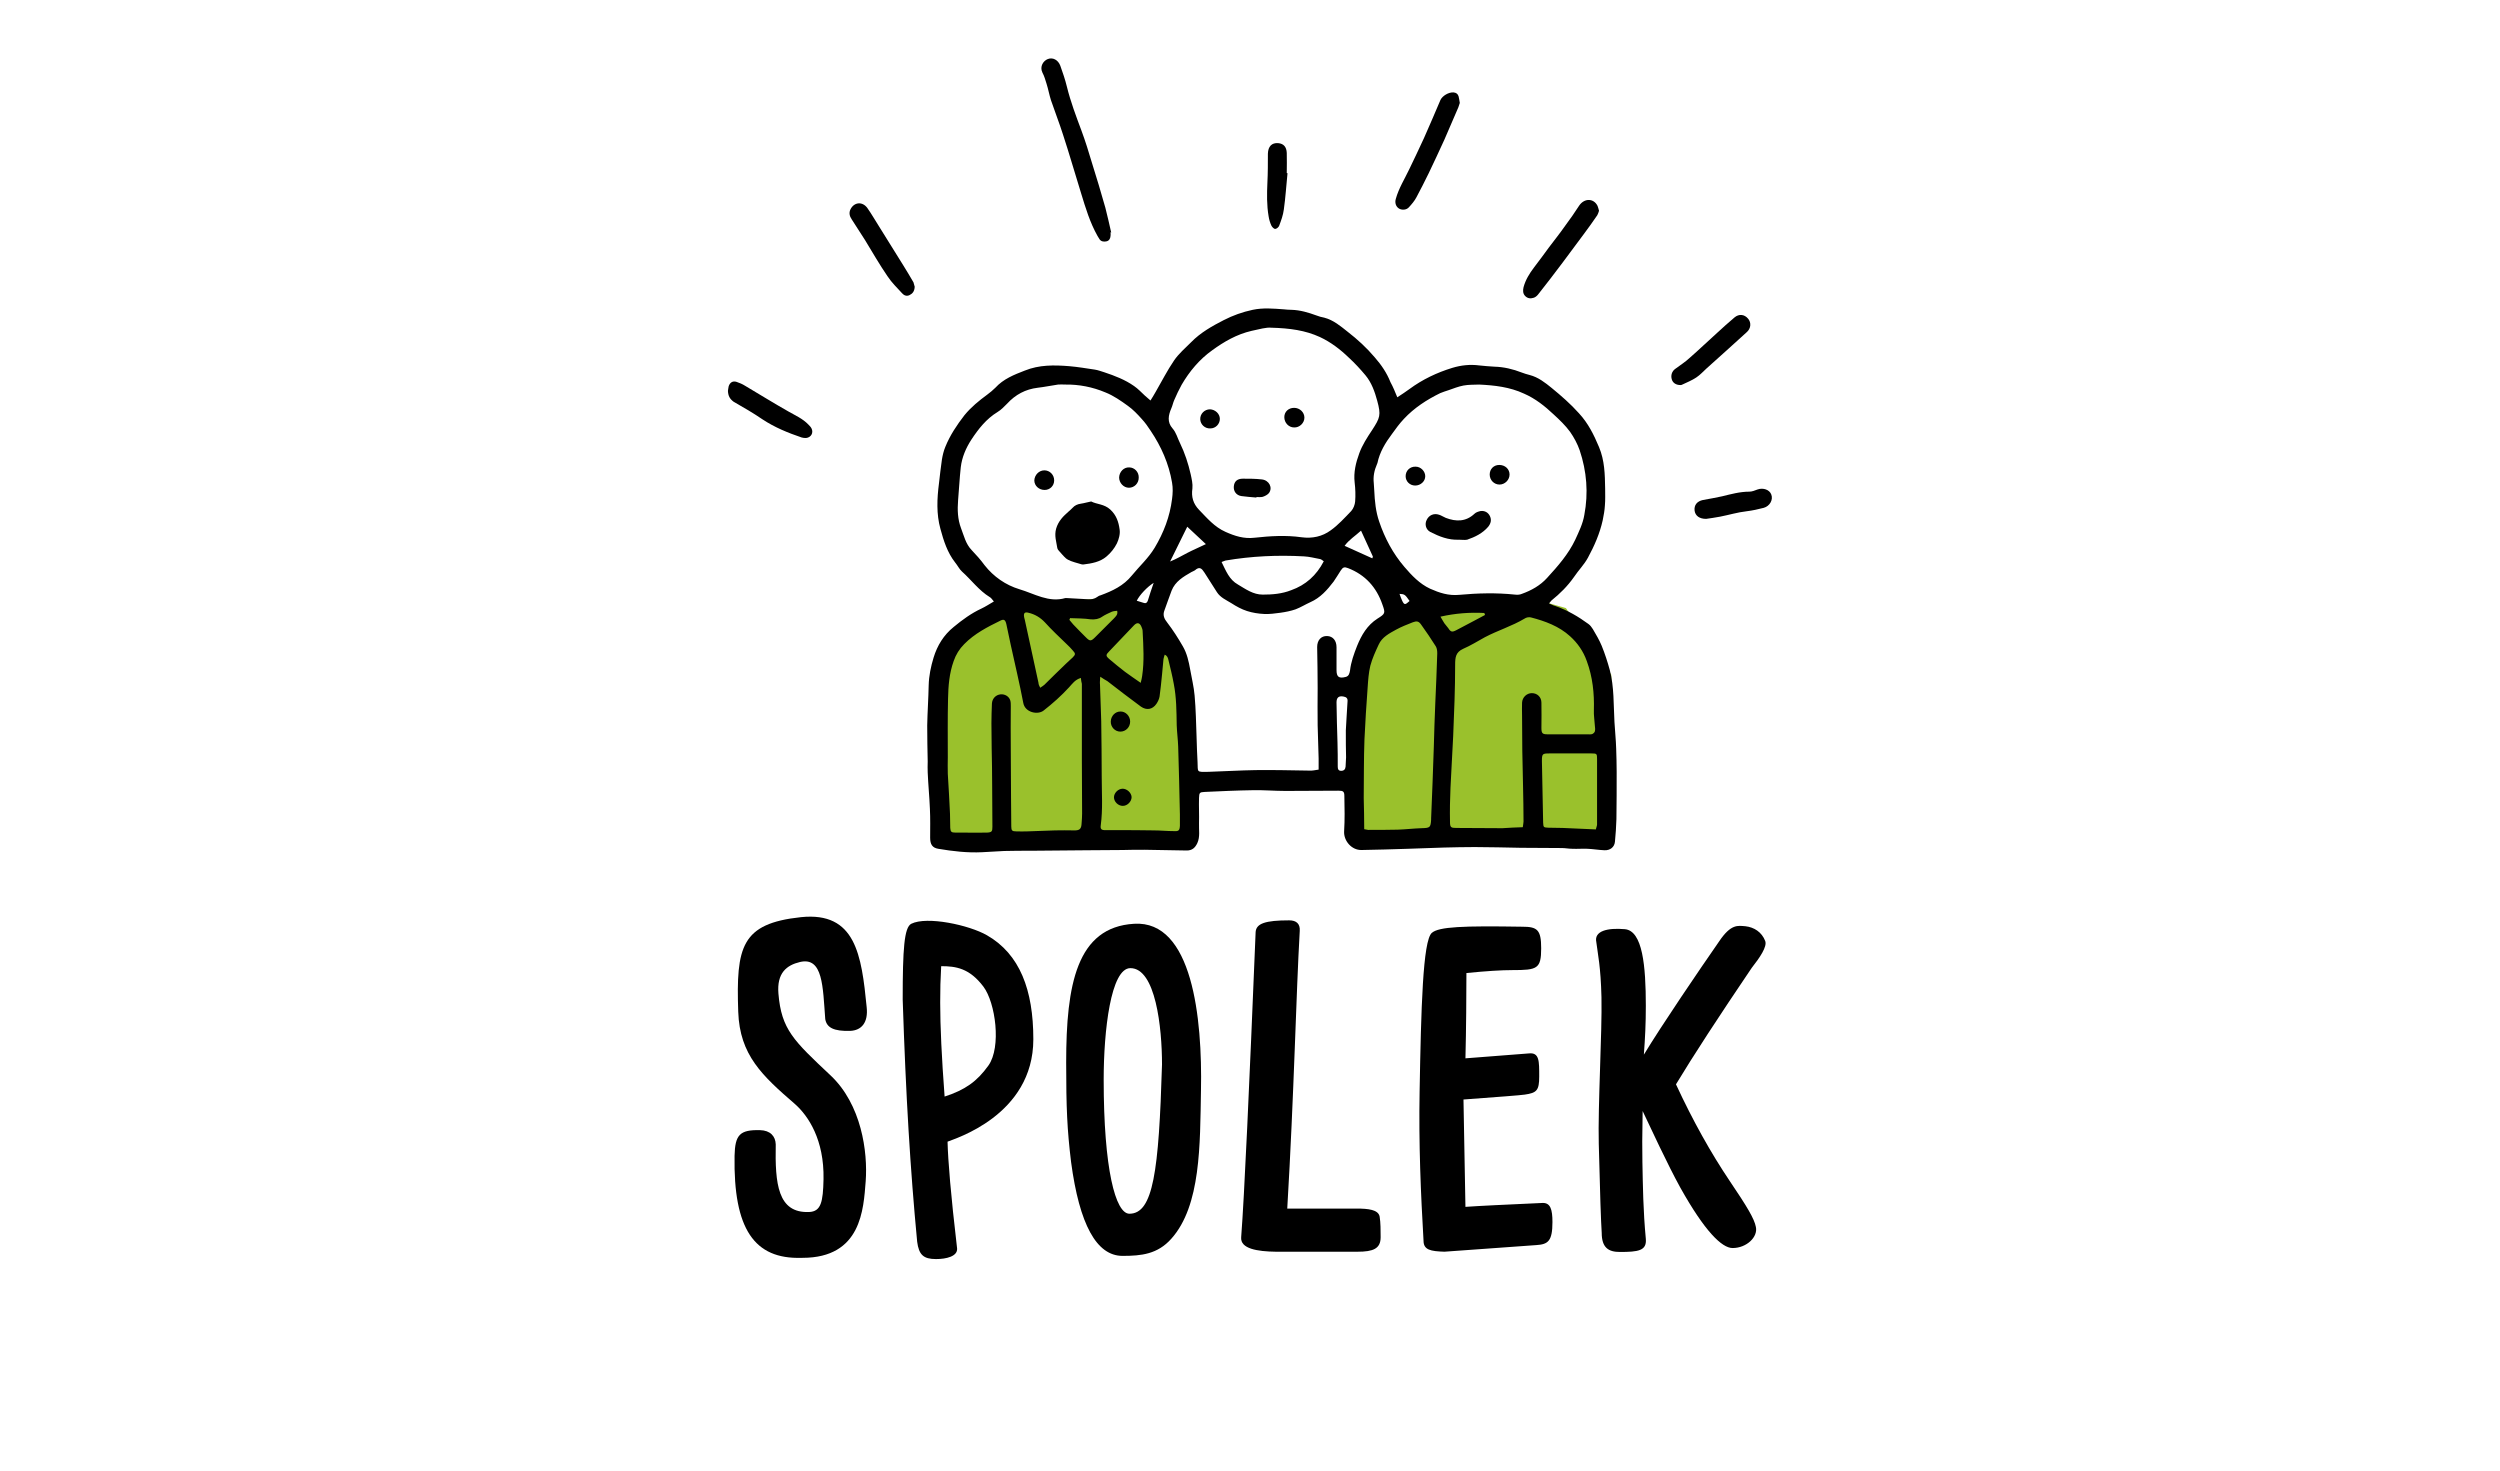 <?xml version="1.0" encoding="utf-8"?>
<!-- Generator: Adobe Illustrator 24.0.2, SVG Export Plug-In . SVG Version: 6.00 Build 0)  -->
<svg version="1.1" id="Vrstva_1" xmlns="http://www.w3.org/2000/svg" xmlns:xlink="http://www.w3.org/1999/xlink" x="0px" y="0px"
	 viewBox="0 0 102 60" style="enable-background:new 0 0 102 60;" xml:space="preserve">
<style type="text/css">
	.st0{fill:#9AC12C;}
</style>
<polygon class="st0" points="41.11,24.44 38.56,26.08 38.07,28.71 38.16,33.75 38.85,34.38 48.32,34.13 48.2,27.55 47.09,25.2 
	45.49,24.34 41.83,24.72 "/>
<polygon class="st0" points="57.43,24.6 55.75,26.26 55.53,30.16 55.53,34.16 65.86,34.16 65.74,27.53 63.89,24.81 62.23,24.34 "/>
<g>
	<path d="M29.97,47.16c0.02-0.86,0.21-1.07,1.04-1.05c0.42,0.01,0.63,0.25,0.64,0.58c-0.03,1.61,0.08,2.81,1.36,2.76
		c0.49-0.02,0.57-0.41,0.59-1.34c0.03-1.61-0.62-2.58-1.16-3.06c-1.34-1.16-2.26-2-2.32-3.77c-0.09-2.65,0.12-3.6,2.56-3.86
		c2.23-0.23,2.47,1.54,2.68,3.67c0.07,0.63-0.21,0.95-0.67,0.97c-0.67,0.02-0.96-0.13-1.02-0.48c-0.1-1.32-0.09-2.55-1.03-2.33
		c-0.55,0.13-0.95,0.45-0.88,1.29c0.12,1.46,0.62,1.92,2.12,3.33c1.27,1.19,1.53,3.13,1.44,4.33c-0.09,1.13-0.17,3.12-2.58,3.12
		h-0.04C30.78,51.38,29.92,50.15,29.97,47.16z"/>
	<path d="M37.42,50.66c-0.28-2.95-0.46-5.9-0.59-9.88c0-2.06,0.06-2.94,0.35-3.09c0.64-0.32,2.36,0.05,3.09,0.47
		c1.34,0.77,1.89,2.23,1.89,4.24c0,3.12-3.25,4.07-3.5,4.18c0.02,0.78,0.13,2.14,0.39,4.36c0.02,0.32-0.44,0.43-0.86,0.43
		C37.68,51.37,37.49,51.2,37.42,50.66z M40.33,43.47c0.53-0.75,0.29-2.56-0.21-3.22c-0.57-0.75-1.12-0.83-1.72-0.83
		c-0.03,0.54-0.04,0.93-0.04,1.49c0,0.96,0.06,2.23,0.18,3.83C39.37,44.47,39.86,44.13,40.33,43.47z"/>
	<path d="M43.7,47.41c-0.16-1.31-0.2-2.22-0.2-4.06c0-3.18,0.43-5.52,2.77-5.66c2.38-0.15,2.79,3.84,2.73,6.8
		c-0.04,2.2,0,4.7-1.21,6.05c-0.56,0.63-1.22,0.7-1.99,0.7C44.74,51.24,44.04,49.96,43.7,47.41z M47.41,43.43
		c0-1.51-0.26-3.93-1.29-3.93c-0.8,0-1.09,2.55-1.09,4.55c0,3.64,0.48,5.47,1.05,5.47C47.05,49.52,47.28,47.8,47.41,43.43z"/>
	<path d="M50.64,50.48c0.13-1.69,0.33-6.1,0.59-12.46c0.03-0.34,0.39-0.47,1.37-0.47c0.29,0,0.45,0.14,0.43,0.43
		c-0.15,2.59-0.23,6.62-0.51,11.33h2.83c0.46,0,0.89,0.04,0.94,0.33c0.04,0.25,0.04,0.56,0.04,0.84c0,0.47-0.31,0.59-0.94,0.59
		h-3.34C51.3,51.06,50.6,50.95,50.64,50.48z"/>
	<path d="M58.08,50.62c-0.11-1.89-0.2-3.93-0.16-6.09c0.06-3.37,0.13-6.16,0.5-6.47c0.29-0.25,1.26-0.29,3.69-0.25
		c0.61,0,0.77,0.12,0.77,0.88c0,0.84-0.16,0.89-1.17,0.89c-0.46,0-1.08,0.04-1.88,0.12c0,0.87-0.01,2.29-0.04,3.48l2.58-0.2
		c0.44-0.05,0.43,0.31,0.43,0.94c0,0.57-0.1,0.67-0.59,0.74c-0.2,0.03-1.03,0.09-2.5,0.2l0.08,4.38c0.56-0.04,1.61-0.09,3.16-0.16
		c0.31,0,0.39,0.27,0.39,0.78c0,0.78-0.18,0.91-0.66,0.94l-3.75,0.27C58.37,51.05,58.08,51,58.08,50.62z"/>
	<path d="M65.35,50.3c-0.03-0.43-0.07-1.6-0.12-3.63c-0.04-1.54,0.14-4.56,0.11-5.98c-0.03-1.26-0.15-1.76-0.21-2.25
		c-0.1-0.46,0.46-0.59,1.16-0.53c0.73,0.06,0.86,1.5,0.86,3.13c0,0.75-0.03,1.3-0.08,1.99c0.74-1.22,2.25-3.44,3.07-4.62
		c0.49-0.73,0.77-0.64,1.07-0.62c0.36,0.04,0.67,0.24,0.81,0.6c0.09,0.23-0.22,0.68-0.55,1.1c-1.36,2.01-2.39,3.59-3.09,4.75
		c0.69,1.49,1.43,2.81,2.19,3.94c0.71,1.05,1.01,1.55,1.07,1.88c0.09,0.41-0.38,0.86-0.95,0.86c-0.44,0-1.14-0.69-2.13-2.46
		c-0.51-0.92-1.25-2.52-1.54-3.13C67,46.35,67,46.93,67.01,47.41c0.02,0.99,0.03,1.97,0.14,3.14c0.04,0.48-0.31,0.53-1.06,0.53
		C65.63,51.08,65.35,50.91,65.35,50.3z"/>
</g>
<g>
	<path d="M57.01,16.21c0.2-0.13,0.35-0.23,0.5-0.34c0.53-0.39,1.12-0.67,1.74-0.86c0.36-0.11,0.73-0.15,1.11-0.1
		c0.2,0.02,0.41,0.04,0.61,0.05c0.39,0.01,0.76,0.1,1.12,0.24c0.1,0.04,0.21,0.07,0.32,0.1c0.35,0.09,0.63,0.31,0.9,0.53
		c0.39,0.32,0.77,0.65,1.11,1.03c0.38,0.41,0.61,0.88,0.82,1.38c0.23,0.55,0.24,1.11,0.25,1.69c0,0.23,0.01,0.46-0.01,0.69
		c-0.01,0.2-0.05,0.41-0.09,0.61c-0.12,0.54-0.34,1.04-0.6,1.52c-0.15,0.28-0.39,0.52-0.57,0.79c-0.26,0.37-0.57,0.68-0.92,0.96
		c-0.03,0.03-0.05,0.06-0.1,0.12c0.1,0.04,0.18,0.09,0.27,0.11c0.49,0.17,0.93,0.43,1.34,0.73c0.07,0.05,0.13,0.13,0.18,0.21
		c0.13,0.22,0.26,0.44,0.36,0.68c0.13,0.32,0.24,0.66,0.33,0.99c0.18,0.69,0.15,1.41,0.19,2.12c0.02,0.36,0.06,0.72,0.07,1.08
		c0.01,0.32,0.02,0.63,0.02,0.95c0,0.64,0,1.29-0.01,1.93c-0.01,0.31-0.03,0.62-0.06,0.92c-0.02,0.22-0.19,0.36-0.43,0.35
		c-0.23-0.01-0.46-0.05-0.69-0.06c-0.2-0.01-0.41,0.01-0.62,0c-0.14,0-0.29-0.03-0.43-0.03c-0.56-0.01-1.11,0-1.67-0.01
		c-0.63-0.01-1.25-0.03-1.88-0.03c-0.42,0-0.84,0.01-1.26,0.02c-0.49,0.01-0.98,0.04-1.46,0.05c-0.63,0.02-1.27,0.04-1.9,0.05
		c-0.4,0.01-0.73-0.37-0.71-0.76c0.03-0.48,0.02-0.96,0.01-1.44c0-0.19-0.05-0.22-0.24-0.22c-0.72,0-1.44,0.01-2.16,0.01
		c-0.45,0-0.89-0.04-1.34-0.03c-0.65,0.01-1.3,0.04-1.95,0.07c-0.22,0.01-0.23,0.03-0.24,0.25c-0.01,0.34,0.01,0.68,0,1.03
		c-0.01,0.27,0.05,0.55-0.07,0.81c-0.09,0.19-0.21,0.3-0.43,0.3c-0.57-0.01-1.15-0.02-1.72-0.03c-0.3,0-0.6,0-0.9,0.01
		c-0.48,0-0.96,0.01-1.44,0.01c-0.75,0.01-1.51,0.01-2.26,0.02c-0.38,0-0.75,0-1.13,0.01c-0.3,0.01-0.6,0.04-0.9,0.05
		c-0.6,0.03-1.2-0.04-1.79-0.14c-0.24-0.04-0.33-0.18-0.33-0.45c0-0.39,0.01-0.79-0.01-1.18c-0.02-0.5-0.07-0.99-0.09-1.49
		c-0.01-0.14,0-0.29,0-0.44c-0.01-0.49-0.02-0.98-0.02-1.47c0.01-0.55,0.05-1.1,0.06-1.64c0.01-0.39,0.09-0.77,0.2-1.13
		c0.15-0.49,0.41-0.92,0.82-1.25c0.35-0.29,0.72-0.56,1.13-0.75c0.17-0.08,0.32-0.18,0.51-0.29c-0.07-0.08-0.11-0.15-0.17-0.18
		c-0.44-0.27-0.75-0.7-1.13-1.04c-0.11-0.1-0.18-0.25-0.28-0.37c-0.32-0.41-0.47-0.89-0.6-1.37c-0.17-0.61-0.14-1.24-0.06-1.86
		c0.04-0.32,0.07-0.65,0.12-0.97c0.03-0.18,0.07-0.35,0.14-0.52c0.19-0.47,0.47-0.89,0.78-1.29c0.27-0.33,0.59-0.59,0.93-0.84
		c0.12-0.09,0.23-0.18,0.33-0.28c0.33-0.36,0.76-0.53,1.2-0.7c0.59-0.24,1.2-0.23,1.82-0.18c0.35,0.03,0.7,0.09,1.04,0.14
		c0.13,0.02,0.26,0.07,0.39,0.11c0.42,0.14,0.84,0.3,1.21,0.56c0.16,0.11,0.3,0.26,0.44,0.39c0.07,0.06,0.14,0.12,0.23,0.2
		c0.08-0.13,0.15-0.24,0.21-0.35c0.25-0.43,0.47-0.87,0.75-1.28c0.19-0.28,0.46-0.51,0.7-0.75c0.38-0.39,0.86-0.66,1.33-0.9
		c0.37-0.19,0.76-0.33,1.18-0.42c0.43-0.09,0.85-0.05,1.27-0.02c0.1,0.01,0.2,0.02,0.31,0.02c0.36,0.01,0.69,0.11,1.02,0.23
		c0.1,0.04,0.21,0.07,0.32,0.09c0.38,0.1,0.67,0.35,0.96,0.58c0.4,0.31,0.77,0.65,1.1,1.04c0.27,0.31,0.49,0.63,0.64,1.01
		C56.84,15.79,56.92,15.99,57.01,16.21z M60.35,15.69c-0.21,0.01-0.43,0-0.64,0.04c-0.21,0.04-0.41,0.12-0.61,0.19
		c-0.11,0.04-0.23,0.07-0.34,0.12c-0.55,0.27-1.06,0.6-1.48,1.05c-0.18,0.19-0.34,0.41-0.49,0.62c-0.27,0.36-0.5,0.74-0.59,1.18
		c0,0.02-0.02,0.03-0.02,0.05c-0.11,0.25-0.16,0.5-0.13,0.77c0.01,0.1,0.01,0.21,0.02,0.31c0.02,0.43,0.06,0.85,0.2,1.26
		c0.23,0.68,0.56,1.3,1.03,1.85c0.3,0.35,0.62,0.69,1.05,0.89c0.38,0.17,0.75,0.29,1.18,0.25c0.76-0.07,1.52-0.09,2.28-0.01
		c0.09,0.01,0.19,0.01,0.28-0.03c0.39-0.14,0.75-0.34,1.03-0.65c0.44-0.48,0.87-0.97,1.15-1.56c0.15-0.33,0.31-0.65,0.37-1.01
		c0.17-0.89,0.1-1.78-0.19-2.64c-0.09-0.26-0.23-0.52-0.39-0.75c-0.19-0.26-0.43-0.49-0.67-0.71c-0.36-0.34-0.75-0.65-1.21-0.85
		C61.6,15.79,60.98,15.72,60.35,15.69z M51.86,13.37c-0.19-0.02-0.48,0.06-0.8,0.13c-0.6,0.14-1.12,0.44-1.6,0.79
		c-0.52,0.37-0.93,0.86-1.25,1.41c-0.11,0.2-0.21,0.41-0.3,0.62c-0.05,0.11-0.07,0.23-0.12,0.34c-0.12,0.28-0.18,0.56,0.05,0.82
		c0.15,0.17,0.2,0.39,0.3,0.59c0.2,0.41,0.34,0.84,0.44,1.28c0.04,0.19,0.09,0.39,0.07,0.58c-0.05,0.34,0.03,0.62,0.27,0.87
		c0.33,0.34,0.63,0.7,1.08,0.9c0.38,0.17,0.75,0.29,1.18,0.24c0.64-0.07,1.28-0.11,1.92-0.02c0.44,0.06,0.85-0.03,1.19-0.28
		c0.31-0.22,0.57-0.51,0.84-0.79c0.09-0.1,0.15-0.26,0.16-0.39c0.02-0.25,0.01-0.52-0.02-0.77c-0.05-0.42,0.05-0.82,0.19-1.2
		c0.12-0.33,0.32-0.64,0.52-0.94c0.33-0.51,0.37-0.61,0.21-1.2c-0.1-0.37-0.23-0.74-0.48-1.04c-0.21-0.25-0.43-0.49-0.67-0.71
		c-0.35-0.34-0.74-0.64-1.19-0.85C53.26,13.48,52.63,13.39,51.86,13.37z M43.45,15.69c-0.09,0-0.19-0.01-0.28,0
		c-0.28,0.04-0.56,0.1-0.83,0.13c-0.5,0.06-0.91,0.28-1.25,0.65c-0.12,0.12-0.24,0.25-0.39,0.34c-0.46,0.28-0.78,0.69-1.07,1.13
		c-0.22,0.34-0.38,0.71-0.43,1.12c-0.05,0.45-0.07,0.9-0.11,1.35c-0.03,0.39-0.02,0.77,0.12,1.14c0.12,0.31,0.19,0.64,0.43,0.89
		c0.19,0.2,0.37,0.4,0.53,0.62c0.37,0.47,0.86,0.81,1.42,0.98c0.61,0.18,1.2,0.56,1.88,0.36c0.01,0,0.02,0,0.03,0
		c0.3,0.02,0.6,0.03,0.9,0.05c0.13,0.01,0.25-0.01,0.36-0.09c0.04-0.03,0.09-0.06,0.14-0.07c0.49-0.18,0.94-0.39,1.28-0.81
		c0.31-0.38,0.67-0.7,0.93-1.13c0.37-0.62,0.62-1.27,0.71-1.99c0.03-0.22,0.04-0.45,0-0.67c-0.13-0.77-0.44-1.47-0.87-2.11
		c-0.11-0.17-0.23-0.34-0.37-0.49c-0.17-0.19-0.35-0.38-0.56-0.53c-0.29-0.21-0.59-0.42-0.92-0.55
		C44.58,15.79,44.02,15.68,43.45,15.69z M53.8,31.4c0-0.16,0-0.31,0-0.45c-0.01-0.45-0.03-0.91-0.04-1.36c-0.01-0.51,0-1.01,0-1.52
		c0-0.56-0.01-1.11-0.02-1.67c0-0.28,0.16-0.46,0.41-0.45c0.23,0.01,0.38,0.18,0.38,0.46c0,0.31,0,0.62,0,0.93
		c0,0.28,0.1,0.35,0.37,0.28c0.14-0.03,0.16-0.16,0.18-0.26c0.04-0.35,0.16-0.68,0.29-1.01c0.18-0.44,0.41-0.84,0.83-1.11
		c0.32-0.2,0.33-0.22,0.2-0.58c-0.24-0.7-0.7-1.21-1.4-1.48c-0.15-0.06-0.21-0.04-0.3,0.1c-0.1,0.15-0.19,0.31-0.29,0.45
		c-0.26,0.34-0.54,0.66-0.95,0.84c-0.2,0.09-0.39,0.21-0.6,0.29c-0.2,0.07-0.41,0.11-0.62,0.14c-0.22,0.03-0.44,0.06-0.66,0.05
		c-0.24-0.01-0.48-0.05-0.7-0.12c-0.22-0.07-0.44-0.19-0.64-0.32c-0.21-0.13-0.45-0.23-0.59-0.45c-0.17-0.27-0.34-0.54-0.51-0.8
		c-0.11-0.17-0.2-0.26-0.39-0.09c-0.04,0.03-0.09,0.04-0.14,0.07c-0.33,0.19-0.66,0.38-0.81,0.76c-0.1,0.26-0.19,0.53-0.29,0.8
		c-0.08,0.2-0.01,0.35,0.12,0.51c0.23,0.3,0.44,0.63,0.63,0.96c0.17,0.29,0.24,0.62,0.3,0.95c0.06,0.35,0.15,0.7,0.18,1.06
		c0.05,0.56,0.06,1.13,0.08,1.69c0.01,0.34,0.02,0.68,0.04,1.03c0.02,0.41-0.06,0.4,0.45,0.39c0.64-0.02,1.28-0.06,1.92-0.07
		c0.73-0.01,1.46,0.01,2.18,0.02C53.55,31.45,53.65,31.42,53.8,31.4z M62.13,33.75c0.01-0.1,0.03-0.17,0.03-0.23
		c0-0.48-0.01-0.96-0.02-1.44c-0.01-0.48-0.02-0.96-0.03-1.44c-0.01-0.49,0-0.98-0.01-1.46c0-0.17-0.01-0.34,0-0.51
		c0.01-0.22,0.19-0.39,0.4-0.39c0.22,0,0.39,0.16,0.39,0.39c0.01,0.34,0,0.69,0,1.03c0,0.22,0.04,0.26,0.25,0.26
		c0.54,0,1.08,0,1.62,0c0.07,0,0.14,0.01,0.2-0.01c0.05-0.02,0.1-0.07,0.11-0.11c0.02-0.07,0.01-0.15,0-0.23
		c-0.01-0.21-0.05-0.43-0.04-0.64c0.02-0.68-0.05-1.35-0.29-2c-0.14-0.4-0.38-0.74-0.68-1.01c-0.45-0.41-1.02-0.62-1.6-0.77
		c-0.08-0.02-0.19,0-0.26,0.05c-0.52,0.31-1.09,0.48-1.62,0.76c-0.29,0.16-0.58,0.34-0.88,0.47c-0.31,0.14-0.33,0.35-0.33,0.66
		c0,0.97-0.04,1.94-0.08,2.9c-0.03,0.7-0.08,1.4-0.11,2.11c-0.02,0.46-0.03,0.93-0.02,1.39c0,0.23,0.04,0.25,0.26,0.25
		c0.63,0,1.25,0.01,1.88,0.01C61.58,33.77,61.85,33.76,62.13,33.75z M44.1,27.66c-0.24,0.07-0.35,0.24-0.48,0.38
		c-0.32,0.35-0.67,0.66-1.04,0.95c-0.24,0.19-0.76,0.08-0.83-0.31c-0.15-0.79-0.34-1.58-0.51-2.36c-0.06-0.28-0.12-0.57-0.18-0.85
		c-0.04-0.18-0.1-0.22-0.24-0.15c-0.53,0.26-1.06,0.53-1.48,0.96c-0.2,0.2-0.34,0.43-0.43,0.69c-0.18,0.5-0.22,1.02-0.23,1.54
		c-0.02,0.8-0.01,1.59-0.01,2.39c0,0.22-0.01,0.45,0,0.67c0.03,0.55,0.07,1.09,0.09,1.64c0.01,0.19,0,0.38,0.01,0.57
		c0.01,0.16,0.05,0.19,0.21,0.19c0.1,0,0.21,0,0.31,0c0.33,0,0.65,0.01,0.98,0c0.2-0.01,0.22-0.05,0.22-0.24
		c0-0.57-0.01-1.13-0.01-1.7c0-0.5-0.01-0.99-0.02-1.49c0-0.34-0.01-0.68-0.01-1.03c0-0.27,0.01-0.53,0.02-0.8
		c0.01-0.21,0.16-0.36,0.35-0.38c0.17-0.02,0.35,0.08,0.4,0.25c0.02,0.07,0.02,0.15,0.02,0.23c0,0.59-0.01,1.18,0,1.77
		c0,0.64,0.01,1.29,0.01,1.93c0,0.4,0.01,0.81,0.01,1.21c0,0.17,0.04,0.2,0.2,0.2c0.15,0,0.31,0.01,0.46,0
		c0.38-0.01,0.75-0.03,1.13-0.04c0.25-0.01,0.5,0,0.74,0c0.26,0.01,0.33-0.05,0.34-0.3c0.01-0.13,0.02-0.26,0.02-0.39
		c0-0.72-0.01-1.44-0.01-2.16c0-1.04,0-2.09,0-3.13C44.12,27.83,44.11,27.76,44.1,27.66z M55.66,33.83
		c0.08,0.01,0.12,0.03,0.16,0.03c0.4,0,0.8,0,1.21-0.01c0.32-0.01,0.65-0.05,0.97-0.06c0.34-0.01,0.37-0.02,0.39-0.35
		c0-0.02,0-0.03,0-0.05c0.04-0.98,0.08-1.95,0.11-2.93c0.02-0.59,0.03-1.18,0.06-1.77c0.03-0.68,0.06-1.35,0.08-2.03
		c0-0.1-0.01-0.21-0.06-0.29c-0.19-0.3-0.39-0.6-0.6-0.89c-0.1-0.14-0.18-0.15-0.34-0.09c-0.23,0.09-0.46,0.18-0.68,0.3
		c-0.27,0.15-0.57,0.3-0.71,0.61c-0.13,0.28-0.26,0.56-0.34,0.86c-0.07,0.29-0.09,0.59-0.11,0.89c-0.05,0.71-0.1,1.42-0.13,2.12
		c-0.03,0.8-0.02,1.59-0.03,2.39C55.65,32.97,55.66,33.39,55.66,33.83z M44.89,27.61c-0.01,0.16-0.02,0.24-0.01,0.32
		c0.01,0.5,0.04,0.99,0.05,1.49c0.01,0.75,0.02,1.5,0.02,2.26c0,0.67,0.05,1.33-0.04,2c-0.02,0.14,0.03,0.19,0.17,0.19
		c0.15,0,0.31,0,0.46,0c0.51,0,1.01,0,1.52,0.01c0.28,0,0.56,0.03,0.85,0.03c0.18,0.01,0.22-0.03,0.23-0.22c0-0.15,0-0.31,0-0.46
		c-0.02-0.92-0.04-1.85-0.07-2.77c-0.01-0.29-0.05-0.58-0.06-0.87c-0.01-0.57-0.01-1.13-0.12-1.69c-0.06-0.33-0.14-0.65-0.22-0.98
		c-0.02-0.08-0.04-0.16-0.15-0.21c-0.02,0.07-0.04,0.12-0.05,0.18c-0.02,0.21-0.04,0.43-0.06,0.64c-0.03,0.3-0.06,0.6-0.1,0.89
		c-0.02,0.11-0.07,0.21-0.13,0.3c-0.16,0.23-0.4,0.27-0.63,0.11c-0.46-0.34-0.92-0.69-1.37-1.04
		C45.09,27.74,45.01,27.69,44.89,27.61z M65.11,33.84c0.02-0.09,0.05-0.15,0.05-0.2c0-0.89,0-1.78,0-2.67
		c0-0.22-0.01-0.23-0.23-0.23c-0.57,0-1.15,0-1.72,0c-0.28,0-0.3,0.02-0.3,0.31c0.01,0.5,0.02,1.01,0.03,1.51
		c0.01,0.33,0.01,0.67,0.02,1c0.01,0.2,0.02,0.2,0.21,0.21c0.2,0,0.39,0.01,0.59,0.01C64.2,33.8,64.66,33.82,65.11,33.84z
		 M54.01,22.9c-0.06-0.04-0.1-0.08-0.15-0.09c-0.22-0.04-0.44-0.1-0.66-0.11c-1.07-0.06-2.14-0.01-3.2,0.17
		c-0.05,0.01-0.09,0.04-0.16,0.06c0.18,0.36,0.31,0.72,0.67,0.92c0.32,0.19,0.62,0.41,1.01,0.41c0.39,0,0.78-0.03,1.16-0.18
		C53.27,23.87,53.71,23.48,54.01,22.9z M42.44,28.06c0.07-0.05,0.13-0.08,0.17-0.12c0.29-0.29,0.58-0.57,0.88-0.86
		c0.09-0.09,0.19-0.17,0.28-0.26c0.12-0.12,0.11-0.16,0-0.28c-0.08-0.09-0.16-0.18-0.25-0.26c-0.3-0.29-0.61-0.58-0.89-0.89
		c-0.19-0.2-0.41-0.33-0.67-0.39c-0.14-0.04-0.2,0.01-0.18,0.15c0,0.04,0.02,0.08,0.03,0.13c0.19,0.86,0.37,1.72,0.56,2.58
		C42.37,27.92,42.4,27.98,42.44,28.06z M46.54,27.86c0.03-0.12,0.05-0.2,0.06-0.28c0.09-0.6,0.05-1.21,0.02-1.81
		c0-0.07-0.02-0.14-0.05-0.2c-0.07-0.17-0.18-0.19-0.31-0.05c-0.33,0.35-0.67,0.7-1,1.05c-0.15,0.15-0.15,0.19,0,0.32
		c0.21,0.18,0.42,0.35,0.64,0.52C46.1,27.56,46.3,27.69,46.54,27.86z M54.91,29.8c0.02-0.32,0.04-0.75,0.07-1.19
		c0.01-0.12-0.05-0.17-0.16-0.19c-0.2-0.04-0.29,0.04-0.29,0.24c0.01,0.55,0.02,1.09,0.04,1.64c0.01,0.32,0.01,0.65,0.01,0.97
		c0,0.1,0.02,0.18,0.14,0.18c0.11,0,0.17-0.06,0.18-0.17c0-0.13,0.02-0.26,0.02-0.38C54.91,30.57,54.91,30.24,54.91,29.8z
		 M43.66,25.22c-0.01,0.02-0.02,0.04-0.03,0.07c0.05,0.06,0.11,0.13,0.16,0.19c0.17,0.18,0.35,0.36,0.52,0.53
		c0.15,0.15,0.2,0.16,0.36,0c0.26-0.26,0.52-0.52,0.78-0.78c0.07-0.08,0.17-0.15,0.13-0.31c-0.07,0.01-0.15,0.01-0.22,0.04
		c-0.13,0.06-0.27,0.12-0.39,0.2c-0.14,0.1-0.29,0.12-0.46,0.11C44.24,25.23,43.95,25.23,43.66,25.22z M49.2,22.2
		c-0.27-0.25-0.49-0.46-0.76-0.71c-0.25,0.51-0.47,0.96-0.7,1.42c0.25-0.1,0.47-0.23,0.7-0.35C48.67,22.44,48.91,22.34,49.2,22.2z
		 M60.59,25.09c-0.01-0.03-0.02-0.05-0.03-0.08c-0.59-0.03-1.17,0.01-1.79,0.15c0.07,0.11,0.11,0.2,0.16,0.27
		c0.05,0.07,0.11,0.13,0.16,0.2c0.1,0.16,0.16,0.17,0.33,0.08c0.24-0.13,0.48-0.25,0.72-0.38C60.28,25.26,60.44,25.17,60.59,25.09z
		 M55.53,21.65c-0.24,0.22-0.49,0.37-0.67,0.62c0.39,0.18,0.76,0.34,1.13,0.51c0.01-0.04,0.03-0.06,0.02-0.08
		C55.86,22.37,55.71,22.04,55.53,21.65z M47.07,23.78c-0.26,0.16-0.58,0.5-0.69,0.73c0.1,0.03,0.19,0.06,0.29,0.09
		c0.08,0.03,0.13-0.01,0.16-0.09C46.9,24.28,46.98,24.04,47.07,23.78z M57.51,24.52c-0.18-0.26-0.2-0.28-0.41-0.29
		c0.04,0.1,0.06,0.18,0.1,0.26C57.29,24.69,57.33,24.69,57.51,24.52z"/>
	<path d="M45.31,9.48c0,0.05,0.01,0.1,0,0.15c-0.01,0.11-0.06,0.2-0.18,0.22c-0.11,0.02-0.21,0-0.27-0.09
		c-0.03-0.04-0.05-0.09-0.08-0.13c-0.31-0.55-0.49-1.15-0.67-1.74c-0.25-0.8-0.48-1.61-0.74-2.4c-0.15-0.47-0.33-0.93-0.49-1.4
		c-0.07-0.22-0.11-0.45-0.18-0.67c-0.05-0.16-0.09-0.31-0.17-0.46c-0.12-0.25,0.04-0.48,0.22-0.55c0.2-0.08,0.42,0.03,0.51,0.27
		c0.1,0.28,0.2,0.57,0.27,0.86c0.15,0.61,0.37,1.19,0.59,1.78c0.16,0.43,0.3,0.88,0.43,1.32c0.19,0.61,0.38,1.23,0.55,1.84
		c0.09,0.34,0.16,0.68,0.24,1.02C45.33,9.47,45.32,9.47,45.31,9.48z"/>
	<path d="M59.56,4.2c-0.02,0.06-0.04,0.12-0.06,0.18c-0.19,0.44-0.38,0.88-0.57,1.32c-0.21,0.46-0.42,0.91-0.64,1.37
		c-0.16,0.33-0.33,0.66-0.5,0.98c-0.08,0.15-0.19,0.28-0.31,0.41c-0.1,0.11-0.28,0.12-0.4,0.05c-0.13-0.08-0.18-0.24-0.13-0.4
		c0.12-0.43,0.36-0.81,0.55-1.21c0.2-0.42,0.41-0.85,0.6-1.27c0.23-0.51,0.45-1.04,0.67-1.55c0.08-0.17,0.33-0.32,0.53-0.31
		c0.11,0.01,0.18,0.06,0.21,0.16C59.53,4,59.54,4.09,59.56,4.2z"/>
	<path d="M65.24,8.6c-0.02,0.06-0.04,0.13-0.07,0.18c-0.18,0.26-0.36,0.52-0.55,0.77c-0.29,0.39-0.58,0.78-0.87,1.17
		c-0.33,0.44-0.66,0.87-1,1.3c-0.05,0.06-0.11,0.11-0.18,0.13c-0.12,0.04-0.24,0.03-0.34-0.07c-0.1-0.1-0.1-0.23-0.07-0.36
		c0.08-0.3,0.24-0.56,0.43-0.81c0.21-0.27,0.41-0.55,0.61-0.82c0.22-0.29,0.45-0.58,0.66-0.88c0.2-0.27,0.39-0.54,0.57-0.82
		c0.21-0.31,0.59-0.31,0.75,0.01C65.21,8.47,65.22,8.54,65.24,8.6z"/>
	<path d="M37.32,11.7c-0.01,0.19-0.09,0.28-0.21,0.34c-0.12,0.06-0.23,0.01-0.3-0.07c-0.21-0.23-0.43-0.44-0.6-0.7
		c-0.33-0.48-0.62-0.99-0.92-1.48c-0.18-0.28-0.36-0.56-0.54-0.84c-0.09-0.13-0.12-0.27-0.05-0.41c0.15-0.3,0.49-0.33,0.69-0.05
		c0.17,0.24,0.31,0.49,0.47,0.74c0.33,0.53,0.66,1.06,0.99,1.59c0.14,0.23,0.29,0.47,0.42,0.7C37.29,11.58,37.31,11.66,37.32,11.7z"
		/>
	<path d="M68.56,15.71c-0.18,0-0.31-0.09-0.35-0.23c-0.05-0.16,0-0.33,0.14-0.43c0.2-0.15,0.41-0.28,0.59-0.45
		c0.38-0.33,0.74-0.68,1.12-1.02c0.23-0.21,0.47-0.43,0.71-0.63c0.18-0.15,0.4-0.13,0.55,0.05c0.14,0.16,0.12,0.4-0.05,0.55
		c-0.54,0.49-1.09,0.99-1.64,1.48c-0.14,0.13-0.27,0.27-0.42,0.37c-0.18,0.12-0.38,0.2-0.57,0.29
		C68.61,15.71,68.58,15.71,68.56,15.71z"/>
	<path d="M29.7,15.95c0.01-0.04,0.01-0.12,0.03-0.19c0.05-0.15,0.16-0.23,0.32-0.18c0.12,0.04,0.24,0.09,0.35,0.16
		c0.59,0.35,1.17,0.71,1.77,1.05c0.28,0.16,0.58,0.29,0.81,0.53c0.05,0.05,0.1,0.1,0.13,0.16c0.09,0.18-0.02,0.37-0.22,0.39
		c-0.06,0-0.12,0-0.18-0.02c-0.56-0.19-1.1-0.41-1.6-0.74c-0.38-0.26-0.78-0.49-1.18-0.72C29.77,16.27,29.71,16.15,29.7,15.95z"/>
	<path d="M52.53,7.07c-0.05,0.49-0.08,0.99-0.15,1.48c-0.03,0.23-0.11,0.45-0.19,0.66c-0.02,0.06-0.11,0.13-0.16,0.13
		c-0.06,0-0.13-0.08-0.16-0.14c-0.05-0.11-0.09-0.24-0.11-0.37c-0.08-0.46-0.07-0.92-0.05-1.38c0.02-0.39,0.02-0.79,0.02-1.18
		c0.01-0.3,0.16-0.45,0.42-0.43c0.22,0.02,0.34,0.15,0.35,0.4c0.01,0.27,0,0.55,0,0.82C52.52,7.06,52.53,7.07,52.53,7.07z"/>
	<path d="M69.61,21.17c-0.28,0-0.44-0.13-0.47-0.33c-0.03-0.23,0.1-0.39,0.34-0.44c0.26-0.05,0.52-0.09,0.78-0.15
		c0.37-0.09,0.73-0.19,1.11-0.19c0.12,0,0.23-0.05,0.34-0.09c0.23-0.08,0.49,0.01,0.56,0.21c0.08,0.21-0.06,0.47-0.31,0.54
		c-0.23,0.06-0.46,0.11-0.7,0.14c-0.36,0.04-0.72,0.15-1.08,0.22C69.97,21.12,69.75,21.15,69.61,21.17z"/>
	<path d="M59.52,22.02c-0.42,0.02-0.8-0.13-1.17-0.32c-0.18-0.1-0.23-0.32-0.14-0.49c0.09-0.19,0.29-0.28,0.5-0.21
		c0.1,0.03,0.18,0.09,0.28,0.13c0.42,0.16,0.82,0.16,1.17-0.17c0.06-0.06,0.16-0.09,0.25-0.11c0.17-0.02,0.31,0.06,0.38,0.21
		c0.07,0.15,0.04,0.29-0.07,0.43c-0.23,0.27-0.54,0.42-0.86,0.53C59.75,22.04,59.64,22.02,59.52,22.02z"/>
	<path d="M61.17,18.97c0.24,0,0.42,0.17,0.42,0.39c0,0.22-0.19,0.41-0.41,0.41c-0.22,0-0.4-0.18-0.4-0.41
		C60.78,19.14,60.94,18.97,61.17,18.97z"/>
	<path d="M58.15,19.43c0,0.21-0.19,0.38-0.41,0.38c-0.22,0-0.39-0.17-0.39-0.38c0-0.23,0.18-0.4,0.41-0.39
		C57.97,19.04,58.15,19.23,58.15,19.43z"/>
	<path d="M51.26,20.3c-0.2-0.02-0.41-0.03-0.61-0.06c-0.21-0.03-0.33-0.2-0.31-0.4c0.02-0.2,0.14-0.31,0.37-0.31
		c0.26,0,0.51,0,0.77,0.03c0.3,0.03,0.46,0.34,0.29,0.56c-0.06,0.07-0.16,0.12-0.25,0.15c-0.08,0.02-0.17,0.01-0.25,0.01
		C51.26,20.28,51.26,20.29,51.26,20.3z"/>
	<path d="M53.22,17.04c0,0.22-0.2,0.41-0.42,0.4c-0.22,0-0.4-0.19-0.4-0.42c0-0.22,0.17-0.38,0.4-0.38
		C53.03,16.64,53.22,16.82,53.22,17.04z"/>
	<path d="M49.77,17.09c0,0.21-0.17,0.39-0.39,0.39c-0.22,0.01-0.4-0.16-0.41-0.37c-0.01-0.22,0.17-0.41,0.4-0.41
		C49.58,16.71,49.77,16.88,49.77,17.09z"/>
	<path d="M44.52,20.46c0.23,0.12,0.53,0.1,0.78,0.33c0.25,0.23,0.34,0.51,0.38,0.81c0.03,0.18-0.03,0.4-0.11,0.57
		c-0.1,0.2-0.25,0.39-0.43,0.54c-0.26,0.22-0.6,0.28-0.93,0.32c-0.06,0.01-0.13-0.02-0.2-0.04c-0.11-0.03-0.21-0.06-0.32-0.1
		c-0.07-0.03-0.14-0.06-0.2-0.11c-0.1-0.09-0.19-0.2-0.28-0.3c-0.03-0.03-0.06-0.07-0.07-0.11c-0.04-0.27-0.13-0.51-0.05-0.8
		c0.09-0.31,0.29-0.51,0.52-0.71c0.05-0.04,0.1-0.09,0.15-0.14c0.09-0.1,0.2-0.15,0.34-0.17C44.24,20.53,44.36,20.49,44.52,20.46z"
		/>
	<path d="M46.07,19.07c0.22,0,0.4,0.19,0.39,0.42c0,0.23-0.18,0.41-0.4,0.41c-0.22,0-0.4-0.2-0.4-0.42
		C45.67,19.25,45.85,19.06,46.07,19.07z"/>
	<path d="M42.61,19.19c0.22,0,0.4,0.18,0.4,0.41c0,0.22-0.17,0.39-0.39,0.39c-0.23,0-0.42-0.17-0.42-0.39
		C42.21,19.38,42.39,19.19,42.61,19.19z"/>
	<path d="M46.11,29.44c0,0.23-0.18,0.41-0.4,0.41c-0.22,0-0.4-0.19-0.39-0.42c0.01-0.22,0.18-0.4,0.39-0.4
		C45.92,29.02,46.11,29.21,46.11,29.44z"/>
	<path d="M45.81,32.88c-0.19,0-0.36-0.17-0.36-0.35c0-0.17,0.16-0.34,0.34-0.35c0.18-0.01,0.37,0.16,0.38,0.34
		C46.17,32.7,46,32.88,45.81,32.88z"/>
</g>
</svg>
